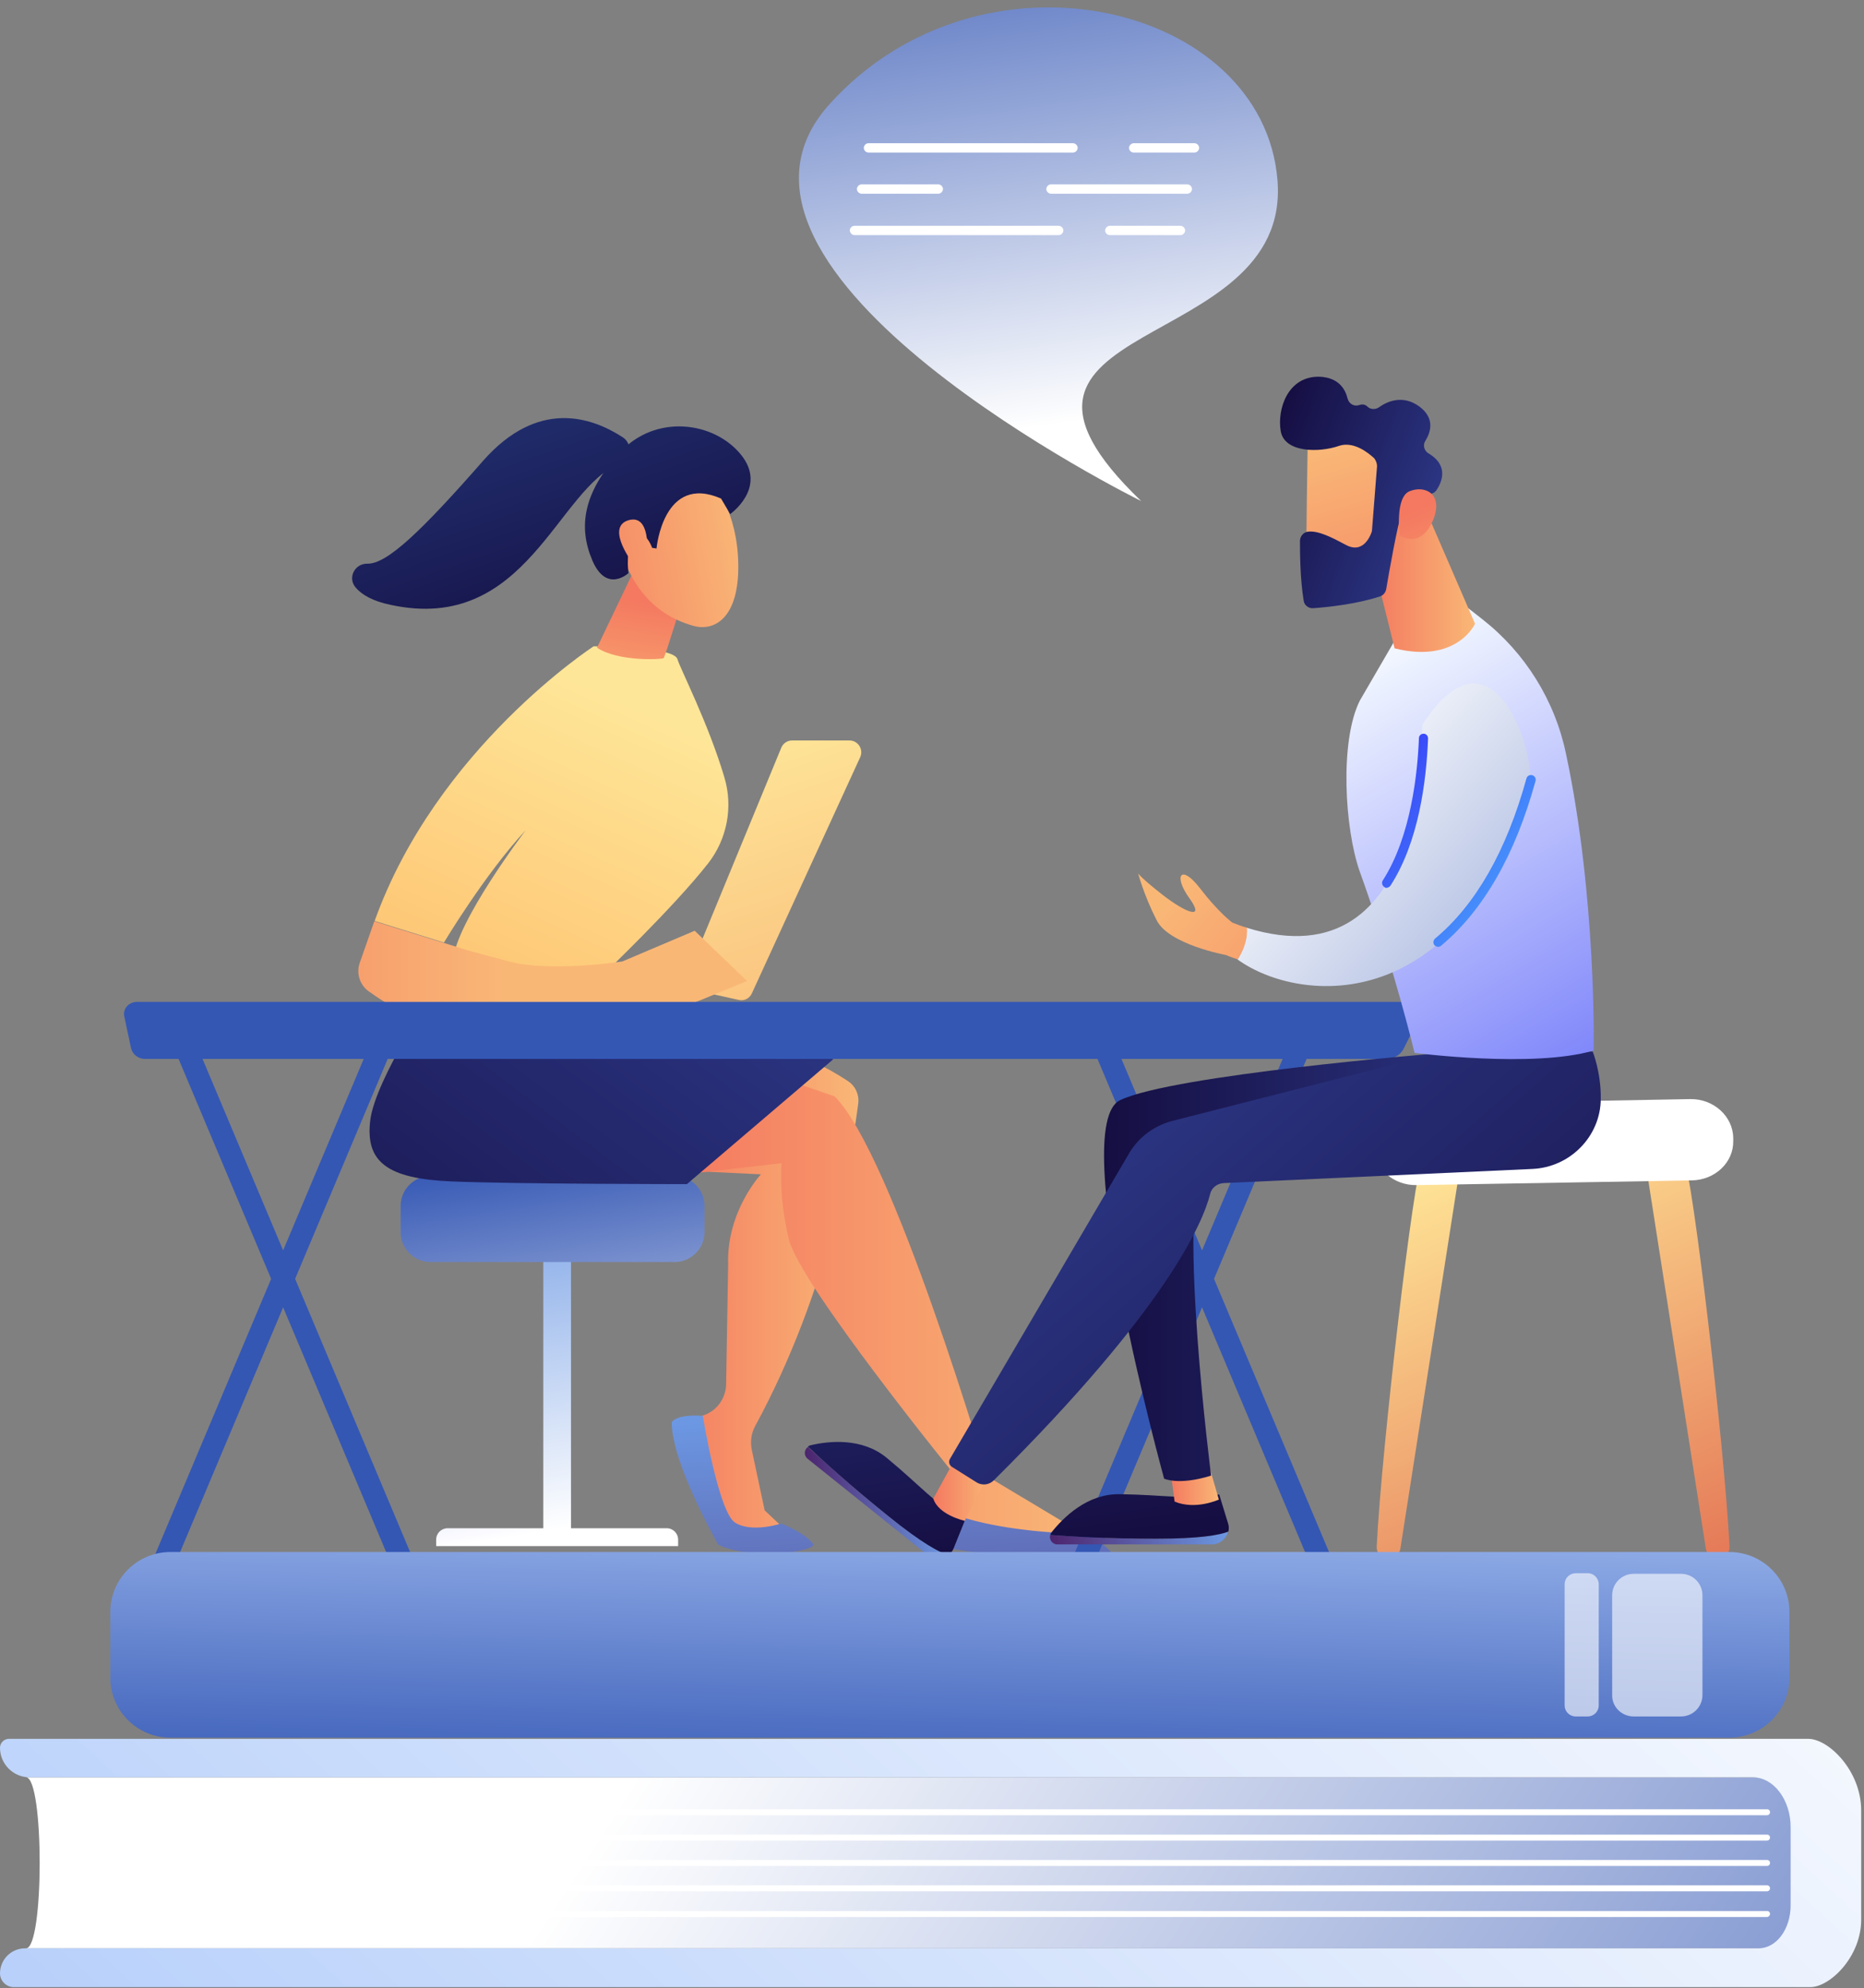 <svg width="241" height="257" viewBox="0 0 241 257" fill="none" xmlns="http://www.w3.org/2000/svg">
<rect x="0" y="0" width="241" height="257" fill="#808080" stroke="none"/>
<path d="M147.542 64.772C147.542 64.772 87.623 35.223 107.241 13.478C126.822 -8.267 163.321 0.424 165.169 23.304C167.017 46.22 122.593 40.828 147.542 64.772Z" fill="url(#paint0_linear_614_2775)"/>
<path d="M112.287 19.722H138.728C139.048 19.722 139.332 19.438 139.332 19.119C139.332 18.799 139.048 18.515 138.728 18.515H112.287C111.967 18.515 111.683 18.799 111.683 19.119C111.683 19.438 111.967 19.722 112.287 19.722Z" fill="white"/>
<path d="M146.582 19.722H154.436C154.756 19.722 155.04 19.438 155.04 19.119C155.04 18.799 154.756 18.515 154.436 18.515H146.582C146.262 18.515 145.978 18.799 145.978 19.119C145.978 19.438 146.227 19.722 146.582 19.722Z" fill="white"/>
<path d="M111.399 25.043H121.314C121.634 25.043 121.918 24.759 121.918 24.439C121.918 24.12 121.634 23.836 121.314 23.836H111.399C111.079 23.836 110.794 24.12 110.794 24.439C110.794 24.759 111.079 25.043 111.399 25.043Z" fill="white"/>
<path d="M135.885 25.043H153.512C153.832 25.043 154.116 24.759 154.116 24.439C154.116 24.12 153.832 23.836 153.512 23.836H135.885C135.565 23.836 135.281 24.12 135.281 24.439C135.281 24.759 135.565 25.043 135.885 25.043Z" fill="white"/>
<path d="M110.51 30.399H136.88C137.2 30.399 137.484 30.115 137.484 29.796C137.484 29.477 137.2 29.193 136.88 29.193H110.475C110.155 29.193 109.87 29.477 109.87 29.796C109.906 30.115 110.155 30.399 110.51 30.399Z" fill="white"/>
<path d="M143.49 30.399H152.623C152.943 30.399 153.228 30.115 153.228 29.796C153.228 29.477 152.943 29.193 152.623 29.193H143.49C143.17 29.193 142.886 29.477 142.886 29.796C142.886 30.115 143.17 30.399 143.49 30.399Z" fill="white"/>
<path d="M88.9 126.037L101.004 96.684C101.222 96.117 101.79 95.725 102.402 95.725H109.831C110.923 95.725 111.666 96.859 111.229 97.862L97.202 128.436C96.897 129.09 96.197 129.439 95.498 129.265L89.993 128.044C89.031 127.913 88.551 126.91 88.9 126.037Z" fill="url(#paint1_linear_614_2775)"/>
<path d="M70.242 199.136H73.825V160.624H70.242V199.136Z" fill="url(#paint2_linear_614_2775)"/>
<path d="M56.434 199.878H87.677V199.049C87.677 198.22 87.022 197.566 86.191 197.566H57.876C57.046 197.566 56.391 198.22 56.391 199.049V199.878H56.434Z" fill="url(#paint3_linear_614_2775)"/>
<path d="M51.802 159.315C51.802 161.409 53.55 163.153 55.648 163.153H87.24C89.337 163.153 91.085 161.409 91.085 159.315V155.87C91.085 153.776 89.337 152.031 87.24 152.031H55.648C53.55 152.031 51.802 153.776 51.802 155.87V159.315V159.315Z" fill="url(#paint4_linear_614_2775)"/>
<path d="M98.382 134.978C98.382 134.978 103.67 135.807 109.656 139.776C110.574 140.386 111.098 141.477 110.967 142.611C110.268 148.237 107.34 166.512 97.64 184.351C97.115 185.31 96.984 186.401 97.203 187.447L98.863 195.255L101.966 198.177H93.925L88.595 183.74L90.867 182.999C92.658 182.432 93.838 180.818 93.882 178.942L94.144 163.459C93.925 156.568 98.382 151.814 98.382 151.814L85.58 151.203L98.382 134.978Z" fill="url(#paint5_linear_614_2775)"/>
<path d="M105.112 199.572C105.854 200.532 97.246 201.797 92.877 199.703C92.877 199.703 86.847 189.235 86.847 183.871C86.847 183.871 87.327 182.78 90.867 183.042C90.867 183.042 92.877 195.429 95.018 196.824C97.159 198.22 101.004 196.955 101.004 196.955C101.004 196.955 104.063 198.133 105.112 199.572Z" fill="url(#paint6_linear_614_2775)"/>
<path d="M87.24 152.031C87.328 151.9 101.048 150.374 101.048 150.374C101.048 150.374 100.611 154.561 102.009 160.275C103.408 166.032 123.595 190.893 123.595 190.893L121.498 197.566C128.052 199.834 134.476 200.183 140.811 198.743L127.703 190.893C127.703 190.893 115.424 149.153 107.908 141.738L94.144 136.984L87.24 152.031Z" fill="url(#paint7_linear_614_2775)"/>
<path d="M56.434 127.738C56.434 127.738 48.525 139.47 47.87 144.835C47.214 150.2 50.055 152.38 58.357 152.729C66.659 153.078 88.813 153.078 88.813 153.078L107.733 136.941C107.733 136.941 93.925 132.012 90.342 130.66C86.759 129.264 56.434 127.738 56.434 127.738Z" fill="url(#paint8_linear_614_2775)"/>
<path d="M122.24 195.298C122.24 195.298 119.968 197.479 121.497 199.965C121.497 199.965 139.544 203.149 144.438 201.71C144.438 201.71 143.433 199.398 137.927 196.737L138.32 197.043C138.845 197.435 138.539 198.264 137.883 198.22C134.257 198.046 126.741 197.392 122.24 195.298Z" fill="url(#paint9_linear_614_2775)"/>
<path d="M77.801 126.168C77.801 126.168 87.021 117.401 91.566 111.6C94.013 108.46 94.799 104.317 93.663 100.522C91.609 93.544 87.895 86.347 87.589 85.213C87.065 83.512 76.753 83.556 76.753 83.556C76.753 83.556 56.434 96.728 48.438 119.059L57.395 121.85C57.395 121.85 62.726 112.952 67.97 107.326C67.97 107.326 58.881 119.277 58.575 124.205L77.801 126.168Z" fill="url(#paint10_linear_614_2775)"/>
<path d="M88.813 75.617C88.725 75.966 86.016 84.907 85.798 85.082C85.579 85.256 79.899 85.562 77.19 83.73L81.734 74.222L88.813 75.617Z" fill="url(#paint11_linear_614_2775)"/>
<path d="M92.177 62.533C92.177 62.533 95.367 66.022 95.454 73.001C95.542 79.979 92.308 81.68 89.599 80.895C86.89 80.11 83.132 78.322 80.86 72.783C78.501 67.2 87.895 58.172 92.177 62.533Z" fill="url(#paint12_linear_614_2775)"/>
<path d="M84.88 70.907C84.88 70.907 85.754 61.181 93.226 64.452L94.406 66.458C94.406 66.458 99.256 63.056 95.804 58.782C92.352 54.508 84.749 53.417 80.074 58.564C75.398 63.711 74.743 68.116 76.578 72.434C78.413 76.752 81.254 74.091 81.254 74.091C81.254 74.091 80.773 70.602 82.127 69.468C83.482 68.334 84.312 70.82 84.312 70.82L84.88 70.907Z" fill="url(#paint13_linear_614_2775)"/>
<path d="M83.657 71.474C83.657 71.474 84.138 66.459 81.297 67.244C78.501 68.029 81.123 71.998 82.215 73.35L83.657 71.474Z" fill="url(#paint14_linear_614_2775)"/>
<path d="M96.591 126.822L89.818 120.324L80.467 124.293C80.467 124.293 71.16 125.732 65.785 124.293C60.454 122.853 60.454 122.853 60.454 122.853L48.394 119.102L46.515 124.467C46.035 125.819 46.515 127.346 47.695 128.174C48.744 128.916 49.967 129.745 50.754 130.05C52.327 130.748 89.905 129.57 89.905 129.57L96.591 126.822Z" fill="url(#paint15_linear_614_2775)"/>
<path d="M80.248 59.872C81.647 59.349 81.778 57.386 80.554 56.557C76.49 53.897 69.543 51.542 62.464 59.567C54.511 68.639 50.054 72.913 47.52 72.87C45.86 72.826 44.898 74.701 45.991 75.966C46.777 76.882 48.175 77.711 50.491 78.191C68.144 82.029 72.033 63.013 80.248 59.872Z" fill="url(#paint16_linear_614_2775)"/>
<path d="M16.059 131.358C15.972 130.922 16.103 130.442 16.409 130.093C16.715 129.745 17.195 129.526 17.676 129.526H181.579C182.235 129.526 182.803 129.832 183.152 130.312C183.502 130.835 183.546 131.446 183.284 131.969L181.492 135.545C181.099 136.374 180.225 136.897 179.22 136.897H18.768C17.851 136.897 17.108 136.287 16.933 135.458L16.059 131.358Z" fill="#3457B4"/>
<path d="M172.403 207.162C172.578 207.162 172.797 207.119 172.971 207.031C173.714 206.726 174.02 205.854 173.714 205.112L143.564 133.496C143.258 132.754 142.384 132.405 141.685 132.711C140.942 133.016 140.636 133.888 140.942 134.63L171.092 206.246C171.311 206.813 171.835 207.162 172.403 207.162Z" fill="#3457B4"/>
<path d="M138.408 207.162C138.976 207.162 139.5 206.813 139.719 206.29L169.869 134.673C170.175 133.932 169.825 133.06 169.126 132.754C168.383 132.449 167.553 132.798 167.247 133.539L137.097 205.156C136.791 205.897 137.141 206.77 137.84 207.075C138.015 207.119 138.233 207.162 138.408 207.162Z" fill="#3457B4"/>
<path d="M53.594 207.162C53.769 207.162 53.987 207.119 54.162 207.031C54.905 206.726 55.211 205.854 54.905 205.112L24.755 133.496C24.449 132.754 23.575 132.405 22.876 132.711C22.133 133.016 21.827 133.888 22.133 134.63L52.283 206.246C52.502 206.813 53.026 207.162 53.594 207.162Z" fill="#3457B4"/>
<path d="M19.599 207.162C20.167 207.162 20.691 206.813 20.91 206.29L51.06 134.673C51.366 133.932 51.016 133.06 50.317 132.754C49.574 132.449 48.744 132.798 48.438 133.539L18.288 205.156C17.982 205.897 18.331 206.77 19.031 207.075C19.205 207.119 19.424 207.162 19.599 207.162Z" fill="#3457B4"/>
<path d="M217.716 149.894C218.764 151.464 222.959 186.836 223.615 199.921C223.658 200.793 222.959 201.535 222.085 201.535C221.342 201.535 220.687 200.968 220.556 200.226L212.865 151.028L217.716 149.894Z" fill="url(#paint17_linear_614_2775)"/>
<path d="M183.895 149.894C182.847 151.464 178.652 186.836 177.996 199.921C177.953 200.793 178.652 201.535 179.526 201.535C180.269 201.535 180.924 200.968 181.055 200.226L188.746 151.028L183.895 149.894Z" fill="url(#paint18_linear_614_2775)"/>
<path d="M224.095 147.103V147.495C224.139 150.287 221.736 152.555 218.721 152.598L183.152 153.209C180.181 153.253 177.734 151.116 177.603 148.411V148.062C177.472 145.227 179.875 142.829 182.978 142.741L218.546 142.087C221.561 142.044 224.052 144.312 224.095 147.103Z" fill="url(#paint19_linear_614_2775)"/>
<path d="M149.507 198.918C155.143 198.918 157.634 198.438 158.77 198.002C158.552 198.918 157.721 199.659 156.673 199.659H136.704C136.048 199.659 135.611 199.005 135.786 198.438C138.058 198.613 142.865 198.918 149.507 198.918Z" fill="url(#paint20_linear_614_2775)"/>
<path d="M135.786 198.438C135.83 198.307 135.873 198.22 135.961 198.089C137.49 196.17 140.549 193.117 144.7 193.161C150.774 193.248 152.915 193.902 157.634 193.204L158.77 196.912C158.901 197.304 158.901 197.653 158.814 198.002C157.678 198.438 155.187 198.918 149.55 198.918C142.865 198.918 138.058 198.613 135.786 198.438Z" fill="url(#paint21_linear_614_2775)"/>
<path d="M156.236 189.192L157.59 193.859C157.59 193.859 154.575 195.254 151.866 194.12L151.342 190.108L156.236 189.192Z" fill="url(#paint22_linear_614_2775)"/>
<path d="M114.855 195.996C119.269 199.529 121.497 200.707 122.633 201.055C121.89 201.622 120.798 201.71 119.968 201.055L104.412 188.581C103.888 188.145 103.975 187.404 104.456 187.055C106.116 188.581 109.699 191.853 114.855 195.996Z" fill="url(#paint23_linear_614_2775)"/>
<path d="M104.456 187.011C104.543 186.924 104.674 186.88 104.805 186.837C107.209 186.27 111.491 185.834 114.681 188.494C119.356 192.376 120.623 194.208 124.731 196.607L123.289 200.183C123.158 200.532 122.895 200.837 122.633 201.055C121.497 200.706 119.225 199.529 114.855 195.996C109.699 191.853 106.116 188.581 104.456 187.011Z" fill="url(#paint24_linear_614_2775)"/>
<path d="M185.556 136.199C185.556 136.199 151.735 138.947 144.831 142.218C137.883 145.489 150.511 191.155 150.511 191.155C150.511 191.155 152.39 192.07 156.585 190.762C156.585 190.762 152.259 157.047 155.493 149.763L192.11 143.788L185.556 136.199Z" fill="url(#paint25_linear_614_2775)"/>
<path d="M128.096 190.195C127.79 190.501 124.731 196.607 124.731 196.607C124.731 196.607 121.323 195.865 120.667 193.728L123.726 188.189L128.096 190.195Z" fill="url(#paint26_linear_614_2775)"/>
<path d="M205.918 135.938C205.918 135.938 207.01 138.598 206.967 142.087C206.923 146.929 202.99 150.898 198.14 151.116L158.202 152.948C157.372 152.991 156.629 153.558 156.454 154.387C155.536 158.007 150.905 169.129 128.489 191.373C127.877 191.983 126.959 192.071 126.26 191.635L123.07 189.628C122.721 189.41 122.633 188.974 122.808 188.625L146.054 148.979C147.278 146.972 149.244 145.533 151.516 144.922L185.556 136.243L205.918 135.938Z" fill="url(#paint27_linear_614_2775)"/>
<path d="M206.049 135.807C206.049 135.807 206.442 116.049 202.466 97.425C201.024 90.534 197.179 84.384 191.673 80.066L189.838 78.627L180.574 82.378L175.812 90.577C173.19 95.811 173.845 107.151 175.812 112.69C179.133 121.893 181.754 131.445 182.89 136.112C182.89 136.112 198.228 138.118 206.049 135.807Z" fill="url(#paint28_linear_614_2775)"/>
<path d="M183.458 63.885L190.712 80.633C190.712 80.633 188.396 85.824 180.312 83.817L177.428 72.259L183.458 63.885Z" fill="url(#paint29_linear_614_2775)"/>
<path d="M169.126 56.252C169.039 56.47 168.864 73.001 168.864 73.001L178.302 72.913L180.793 57.299C180.793 57.255 170.568 52.327 169.126 56.252Z" fill="url(#paint30_linear_614_2775)"/>
<path d="M178.04 60.265L177.384 68.595C177.384 68.682 177.341 68.813 177.297 68.9C177.079 69.511 176.117 71.561 174.064 70.471C172.185 69.467 170.481 68.595 169.17 68.726C168.558 68.77 168.121 69.293 168.077 69.86C168.077 71.343 168.077 74.745 168.558 77.667C168.645 78.278 169.213 78.67 169.781 78.627C171.617 78.496 175.418 78.103 178.433 77.1C178.826 76.969 179.132 76.62 179.22 76.184C179.569 74.134 180.662 67.854 181.273 66.153C181.798 64.539 184.026 64.016 184.988 63.841C185.293 63.797 185.556 63.623 185.73 63.361C186.342 62.445 187.435 60.221 184.682 58.607C184.114 58.258 183.939 57.517 184.288 56.993C184.988 55.859 185.556 54.071 183.502 52.545C181.405 51.018 179.395 51.847 178.258 52.675C177.778 52.981 177.166 52.937 176.773 52.545C176.554 52.327 176.205 52.196 175.724 52.37C175.069 52.588 174.413 52.196 174.238 51.541C173.933 50.277 173.059 48.837 170.699 48.706C166.504 48.532 165.106 52.894 165.587 55.729C166.067 58.564 170.612 58.52 173.102 57.648C174.981 56.993 176.904 58.52 177.69 59.261C177.909 59.567 178.04 59.916 178.04 60.265Z" fill="url(#paint31_linear_614_2775)"/>
<path d="M180.968 69.25C180.968 69.25 180.312 64.234 182.279 63.492C184.245 62.707 186.604 63.841 185.337 67.112C183.721 71.125 180.968 69.25 180.968 69.25Z" fill="url(#paint32_linear_614_2775)"/>
<path d="M161.173 119.931C185.031 127.389 183.764 93.892 183.895 93.674C193.334 79.238 198.664 98.472 197.747 101.176C189.357 131.489 168.208 129.962 159.994 124.031C160.999 122.417 161.261 121.021 161.173 119.931Z" fill="url(#paint33_linear_614_2775)"/>
<path d="M179.438 114.74C179.569 114.697 179.7 114.61 179.788 114.479C183.415 108.852 184.42 101.045 184.638 95.462C184.638 95.114 184.376 94.852 184.07 94.852C183.72 94.852 183.458 95.114 183.458 95.419C183.284 99.868 182.453 108.111 178.783 113.825C178.608 114.086 178.695 114.479 178.958 114.653C179.089 114.784 179.263 114.828 179.438 114.74Z" fill="url(#paint34_linear_614_2775)"/>
<path d="M186.123 122.373C186.211 122.33 186.255 122.33 186.342 122.243C191.804 117.663 195.911 110.51 198.533 100.958C198.62 100.653 198.446 100.304 198.096 100.217C197.79 100.13 197.441 100.304 197.353 100.653C194.775 109.987 190.799 116.965 185.555 121.327C185.293 121.545 185.25 121.937 185.468 122.199C185.643 122.373 185.905 122.461 186.123 122.373Z" fill="url(#paint35_linear_614_2775)"/>
<path d="M147.147 112.909C147.147 112.909 147.54 113.519 150.337 115.7C153.133 117.881 155.93 119.102 153.789 116.136C151.648 113.171 152.696 111.644 155.143 114.828C157.59 118.012 159.338 119.277 159.338 119.277C159.994 119.538 160.605 119.756 161.217 119.931C161.304 121.021 161.042 122.417 160.037 124.031C159.076 123.725 158.508 123.464 158.508 123.464C158.508 123.464 151.123 122.112 149.55 118.971C147.933 115.831 147.147 112.909 147.147 112.909Z" fill="url(#paint36_linear_614_2775)"/>
<path d="M3.362 251.874H231.553V229.768H3.362C5.72 229.768 5.72 251.874 3.362 251.874Z" fill="url(#paint37_linear_614_2775)"/>
<path d="M231.515 246.319V236.211C231.515 232.662 229.312 229.768 226.645 229.768H3.826C1.701 229.768 0 228.032 0 225.949C0 225.293 0.541 224.792 1.16 224.792H233.795C236.423 224.792 240.636 228.919 240.636 234.05V248.17C240.636 252.993 236.578 256.889 234.066 256.889H1.778C0.812 256.889 0 256.079 0 255.115C0 253.34 1.43 251.874 3.247 251.874H227.379C229.66 251.874 231.515 249.405 231.515 246.319Z" fill="url(#paint38_linear_614_2775)"/>
<path d="M228.461 234.668H7.189C6.957 234.668 6.802 234.514 6.802 234.282C6.802 234.051 6.957 233.896 7.189 233.896H228.461C228.693 233.896 228.848 234.051 228.848 234.282C228.848 234.514 228.655 234.668 228.461 234.668Z" fill="white"/>
<path d="M228.461 237.947H7.189C6.957 237.947 6.802 237.793 6.802 237.562C6.802 237.33 6.957 237.176 7.189 237.176H228.461C228.693 237.176 228.848 237.33 228.848 237.562C228.848 237.793 228.655 237.947 228.461 237.947Z" fill="white"/>
<path d="M228.461 241.226H7.189C6.957 241.226 6.802 241.072 6.802 240.841C6.802 240.609 6.957 240.455 7.189 240.455H228.461C228.693 240.455 228.848 240.609 228.848 240.841C228.848 241.072 228.655 241.226 228.461 241.226Z" fill="white"/>
<path d="M228.461 244.505H7.189C6.957 244.505 6.802 244.351 6.802 244.12C6.802 243.888 6.957 243.734 7.189 243.734H228.461C228.693 243.734 228.848 243.888 228.848 244.12C228.848 244.351 228.655 244.505 228.461 244.505Z" fill="white"/>
<path d="M228.461 247.823H7.189C6.957 247.823 6.802 247.669 6.802 247.437C6.802 247.206 6.957 247.051 7.189 247.051H228.461C228.693 247.051 228.848 247.206 228.848 247.437C228.848 247.63 228.655 247.823 228.461 247.823Z" fill="white"/>
<path d="M22.03 224.637H223.591C227.882 224.637 231.36 221.165 231.36 216.883V208.396C231.36 204.113 227.882 200.641 223.591 200.641H22.03C17.74 200.641 14.262 204.113 14.262 208.396V216.883C14.262 221.165 17.74 224.637 22.03 224.637Z" fill="url(#paint39_linear_614_2775)"/>
<path opacity="0.6" d="M211.224 221.898H217.33C218.876 221.898 220.113 220.664 220.113 219.121V206.235C220.113 204.692 218.876 203.458 217.33 203.458H211.224C209.678 203.458 208.441 204.692 208.441 206.235V219.121C208.402 220.664 209.678 221.898 211.224 221.898Z" fill="white"/>
<path opacity="0.6" d="M203.725 221.899H205.271C206.044 221.899 206.702 221.281 206.702 220.471V204.808C206.702 204.036 206.083 203.381 205.271 203.381H203.725C202.952 203.381 202.295 203.998 202.295 204.808V220.471C202.295 221.281 202.952 221.899 203.725 221.899Z" fill="white"/>
<defs>
<linearGradient id="paint0_linear_614_2775" x1="127.665" y1="-21.584" x2="138.719" y2="54.604" gradientUnits="userSpaceOnUse">
<stop stop-color="#3457B4"/>
<stop offset="1" stop-color="white"/>
</linearGradient>
<linearGradient id="paint1_linear_614_2775" x1="94.403" y1="95.113" x2="109.423" y2="139.787" gradientUnits="userSpaceOnUse">
<stop stop-color="#FEE698"/>
<stop offset="1" stop-color="#F9B776"/>
</linearGradient>
<linearGradient id="paint2_linear_614_2775" x1="74.824" y1="197.377" x2="67.142" y2="148.967" gradientUnits="userSpaceOnUse">
<stop stop-color="white"/>
<stop offset="1" stop-color="#6C98E3"/>
</linearGradient>
<linearGradient id="paint3_linear_614_2775" x1="71.78" y1="197.779" x2="63.961" y2="148.505" gradientUnits="userSpaceOnUse">
<stop stop-color="white"/>
<stop offset="1" stop-color="#3840F7"/>
</linearGradient>
<linearGradient id="paint4_linear_614_2775" x1="77.689" y1="196.923" x2="70.007" y2="148.513" gradientUnits="userSpaceOnUse">
<stop stop-color="white"/>
<stop offset="1" stop-color="#3457B4"/>
</linearGradient>
<linearGradient id="paint5_linear_614_2775" x1="110.966" y1="166.558" x2="85.604" y2="166.558" gradientUnits="userSpaceOnUse">
<stop stop-color="#F9B776"/>
<stop offset="1" stop-color="#F47960"/>
</linearGradient>
<linearGradient id="paint6_linear_614_2775" x1="95.448" y1="183.053" x2="99.164" y2="240.147" gradientUnits="userSpaceOnUse">
<stop stop-color="#6C98E3"/>
<stop offset="1" stop-color="#4C246D"/>
</linearGradient>
<linearGradient id="paint7_linear_614_2775" x1="140.746" y1="168.286" x2="87.226" y2="168.286" gradientUnits="userSpaceOnUse">
<stop stop-color="#F9B776"/>
<stop offset="1" stop-color="#F47960"/>
</linearGradient>
<linearGradient id="paint8_linear_614_2775" x1="90.947" y1="120.612" x2="40.599" y2="187.429" gradientUnits="userSpaceOnUse">
<stop stop-color="#2B3582"/>
<stop offset="1" stop-color="#150E42"/>
</linearGradient>
<linearGradient id="paint9_linear_614_2775" x1="131.445" y1="180.71" x2="135.162" y2="237.804" gradientUnits="userSpaceOnUse">
<stop stop-color="#6C98E3"/>
<stop offset="1" stop-color="#4C246D"/>
</linearGradient>
<linearGradient id="paint10_linear_614_2775" x1="81.317" y1="90.866" x2="52.965" y2="152.686" gradientUnits="userSpaceOnUse">
<stop stop-color="#FEE698"/>
<stop offset="1" stop-color="#FDB15D"/>
</linearGradient>
<linearGradient id="paint11_linear_614_2775" x1="80.632" y1="94.968" x2="83.299" y2="77.822" gradientUnits="userSpaceOnUse">
<stop stop-color="#F9B776"/>
<stop offset="1" stop-color="#F47960"/>
</linearGradient>
<linearGradient id="paint12_linear_614_2775" x1="96.353" y1="70.152" x2="71.085" y2="74.405" gradientUnits="userSpaceOnUse">
<stop stop-color="#F9B776"/>
<stop offset="1" stop-color="#F47960"/>
</linearGradient>
<linearGradient id="paint13_linear_614_2775" x1="74.013" y1="30.214" x2="90.843" y2="78.59" gradientUnits="userSpaceOnUse">
<stop stop-color="#274187"/>
<stop offset="1" stop-color="#150E42"/>
</linearGradient>
<linearGradient id="paint14_linear_614_2775" x1="95.979" y1="67.926" x2="70.711" y2="72.179" gradientUnits="userSpaceOnUse">
<stop stop-color="#F9B776"/>
<stop offset="1" stop-color="#F47960"/>
</linearGradient>
<linearGradient id="paint15_linear_614_2775" x1="65.263" y1="124.656" x2="14.989" y2="124.656" gradientUnits="userSpaceOnUse">
<stop stop-color="#F9B776"/>
<stop offset="1" stop-color="#F47960"/>
</linearGradient>
<linearGradient id="paint16_linear_614_2775" x1="53.316" y1="37.413" x2="70.146" y2="85.789" gradientUnits="userSpaceOnUse">
<stop stop-color="#274187"/>
<stop offset="1" stop-color="#150E42"/>
</linearGradient>
<linearGradient id="paint17_linear_614_2775" x1="205.006" y1="143.167" x2="241.388" y2="225.657" gradientUnits="userSpaceOnUse">
<stop stop-color="#FEE193"/>
<stop offset="0.664" stop-color="#E57A58"/>
<stop offset="1" stop-color="#D93C65"/>
</linearGradient>
<linearGradient id="paint18_linear_614_2775" x1="174.883" y1="156.452" x2="211.265" y2="238.943" gradientUnits="userSpaceOnUse">
<stop stop-color="#FEE395"/>
<stop offset="0.664" stop-color="#E57A58"/>
<stop offset="1" stop-color="#D93C65"/>
</linearGradient>
<linearGradient id="paint19_linear_614_2775" x1="209.998" y1="191.535" x2="203.618" y2="160.855" gradientUnits="userSpaceOnUse">
<stop stop-color="#FEDE8F"/>
<stop offset="1" stop-color="white"/>
</linearGradient>
<linearGradient id="paint20_linear_614_2775" x1="158.767" y1="198.818" x2="135.737" y2="198.818" gradientUnits="userSpaceOnUse">
<stop stop-color="#6C98E3"/>
<stop offset="1" stop-color="#4C246D"/>
</linearGradient>
<linearGradient id="paint21_linear_614_2775" x1="141.023" y1="154.615" x2="147.293" y2="198.014" gradientUnits="userSpaceOnUse">
<stop stop-color="#2B3582"/>
<stop offset="1" stop-color="#150E42"/>
</linearGradient>
<linearGradient id="paint22_linear_614_2775" x1="157.616" y1="191.89" x2="151.385" y2="191.89" gradientUnits="userSpaceOnUse">
<stop stop-color="#F9B776"/>
<stop offset="1" stop-color="#F47960"/>
</linearGradient>
<linearGradient id="paint23_linear_614_2775" x1="122.645" y1="194.262" x2="104.051" y2="194.262" gradientUnits="userSpaceOnUse">
<stop stop-color="#6C98E3"/>
<stop offset="1" stop-color="#4C246D"/>
</linearGradient>
<linearGradient id="paint24_linear_614_2775" x1="109.855" y1="159.118" x2="116.125" y2="202.516" gradientUnits="userSpaceOnUse">
<stop stop-color="#2B3582"/>
<stop offset="1" stop-color="#150E42"/>
</linearGradient>
<linearGradient id="paint25_linear_614_2775" x1="192.072" y1="163.825" x2="142.745" y2="163.825" gradientUnits="userSpaceOnUse">
<stop stop-color="#2B3582"/>
<stop offset="1" stop-color="#150E42"/>
</linearGradient>
<linearGradient id="paint26_linear_614_2775" x1="128.102" y1="192.414" x2="120.663" y2="192.414" gradientUnits="userSpaceOnUse">
<stop stop-color="#F9B776"/>
<stop offset="1" stop-color="#F47960"/>
</linearGradient>
<linearGradient id="paint27_linear_614_2775" x1="147.265" y1="143.312" x2="201.306" y2="204.696" gradientUnits="userSpaceOnUse">
<stop stop-color="#2B3582"/>
<stop offset="1" stop-color="#150E42"/>
</linearGradient>
<linearGradient id="paint28_linear_614_2775" x1="175.795" y1="86.96" x2="224.201" y2="168.189" gradientUnits="userSpaceOnUse">
<stop stop-color="#F1F6FF"/>
<stop offset="1" stop-color="#3840F7"/>
</linearGradient>
<linearGradient id="paint29_linear_614_2775" x1="190.693" y1="74.076" x2="177.38" y2="74.076" gradientUnits="userSpaceOnUse">
<stop stop-color="#F9B776"/>
<stop offset="1" stop-color="#F47960"/>
</linearGradient>
<linearGradient id="paint30_linear_614_2775" x1="172.572" y1="57.634" x2="181.57" y2="87.727" gradientUnits="userSpaceOnUse">
<stop stop-color="#F9B776"/>
<stop offset="1" stop-color="#F47960"/>
</linearGradient>
<linearGradient id="paint31_linear_614_2775" x1="184.04" y1="68.341" x2="162.809" y2="60.427" gradientUnits="userSpaceOnUse">
<stop stop-color="#2B3582"/>
<stop offset="1" stop-color="#150E42"/>
</linearGradient>
<linearGradient id="paint32_linear_614_2775" x1="191.683" y1="85.901" x2="182.893" y2="65.986" gradientUnits="userSpaceOnUse">
<stop stop-color="#F9B776"/>
<stop offset="1" stop-color="#F47960"/>
</linearGradient>
<linearGradient id="paint33_linear_614_2775" x1="166.6" y1="97.717" x2="236.936" y2="160.989" gradientUnits="userSpaceOnUse">
<stop stop-color="white"/>
<stop offset="1" stop-color="#3457B4"/>
</linearGradient>
<linearGradient id="paint34_linear_614_2775" x1="211.423" y1="123.343" x2="176.288" y2="101.42" gradientUnits="userSpaceOnUse">
<stop stop-color="#53D8FF"/>
<stop offset="1" stop-color="#3840F7"/>
</linearGradient>
<linearGradient id="paint35_linear_614_2775" x1="211.392" y1="123.392" x2="176.258" y2="101.47" gradientUnits="userSpaceOnUse">
<stop stop-color="#53D8FF"/>
<stop offset="1" stop-color="#3840F7"/>
</linearGradient>
<linearGradient id="paint36_linear_614_2775" x1="151.396" y1="116.165" x2="179.641" y2="140.863" gradientUnits="userSpaceOnUse">
<stop stop-color="#F9B776"/>
<stop offset="1" stop-color="#F47960"/>
</linearGradient>
<linearGradient id="paint37_linear_614_2775" x1="87.381" y1="221.363" x2="285.693" y2="350.156" gradientUnits="userSpaceOnUse">
<stop stop-color="white"/>
<stop offset="1" stop-color="#3457B4"/>
</linearGradient>
<linearGradient id="paint38_linear_614_2775" x1="205.387" y1="146.351" x2="46.611" y2="319.132" gradientUnits="userSpaceOnUse">
<stop stop-color="white"/>
<stop offset="1" stop-color="#B3CDFA"/>
</linearGradient>
<linearGradient id="paint39_linear_614_2775" x1="123.569" y1="182.618" x2="122.285" y2="234.694" gradientUnits="userSpaceOnUse">
<stop stop-color="#B3CDFA"/>
<stop offset="1" stop-color="#3457B4"/>
</linearGradient>
</defs>
</svg>
